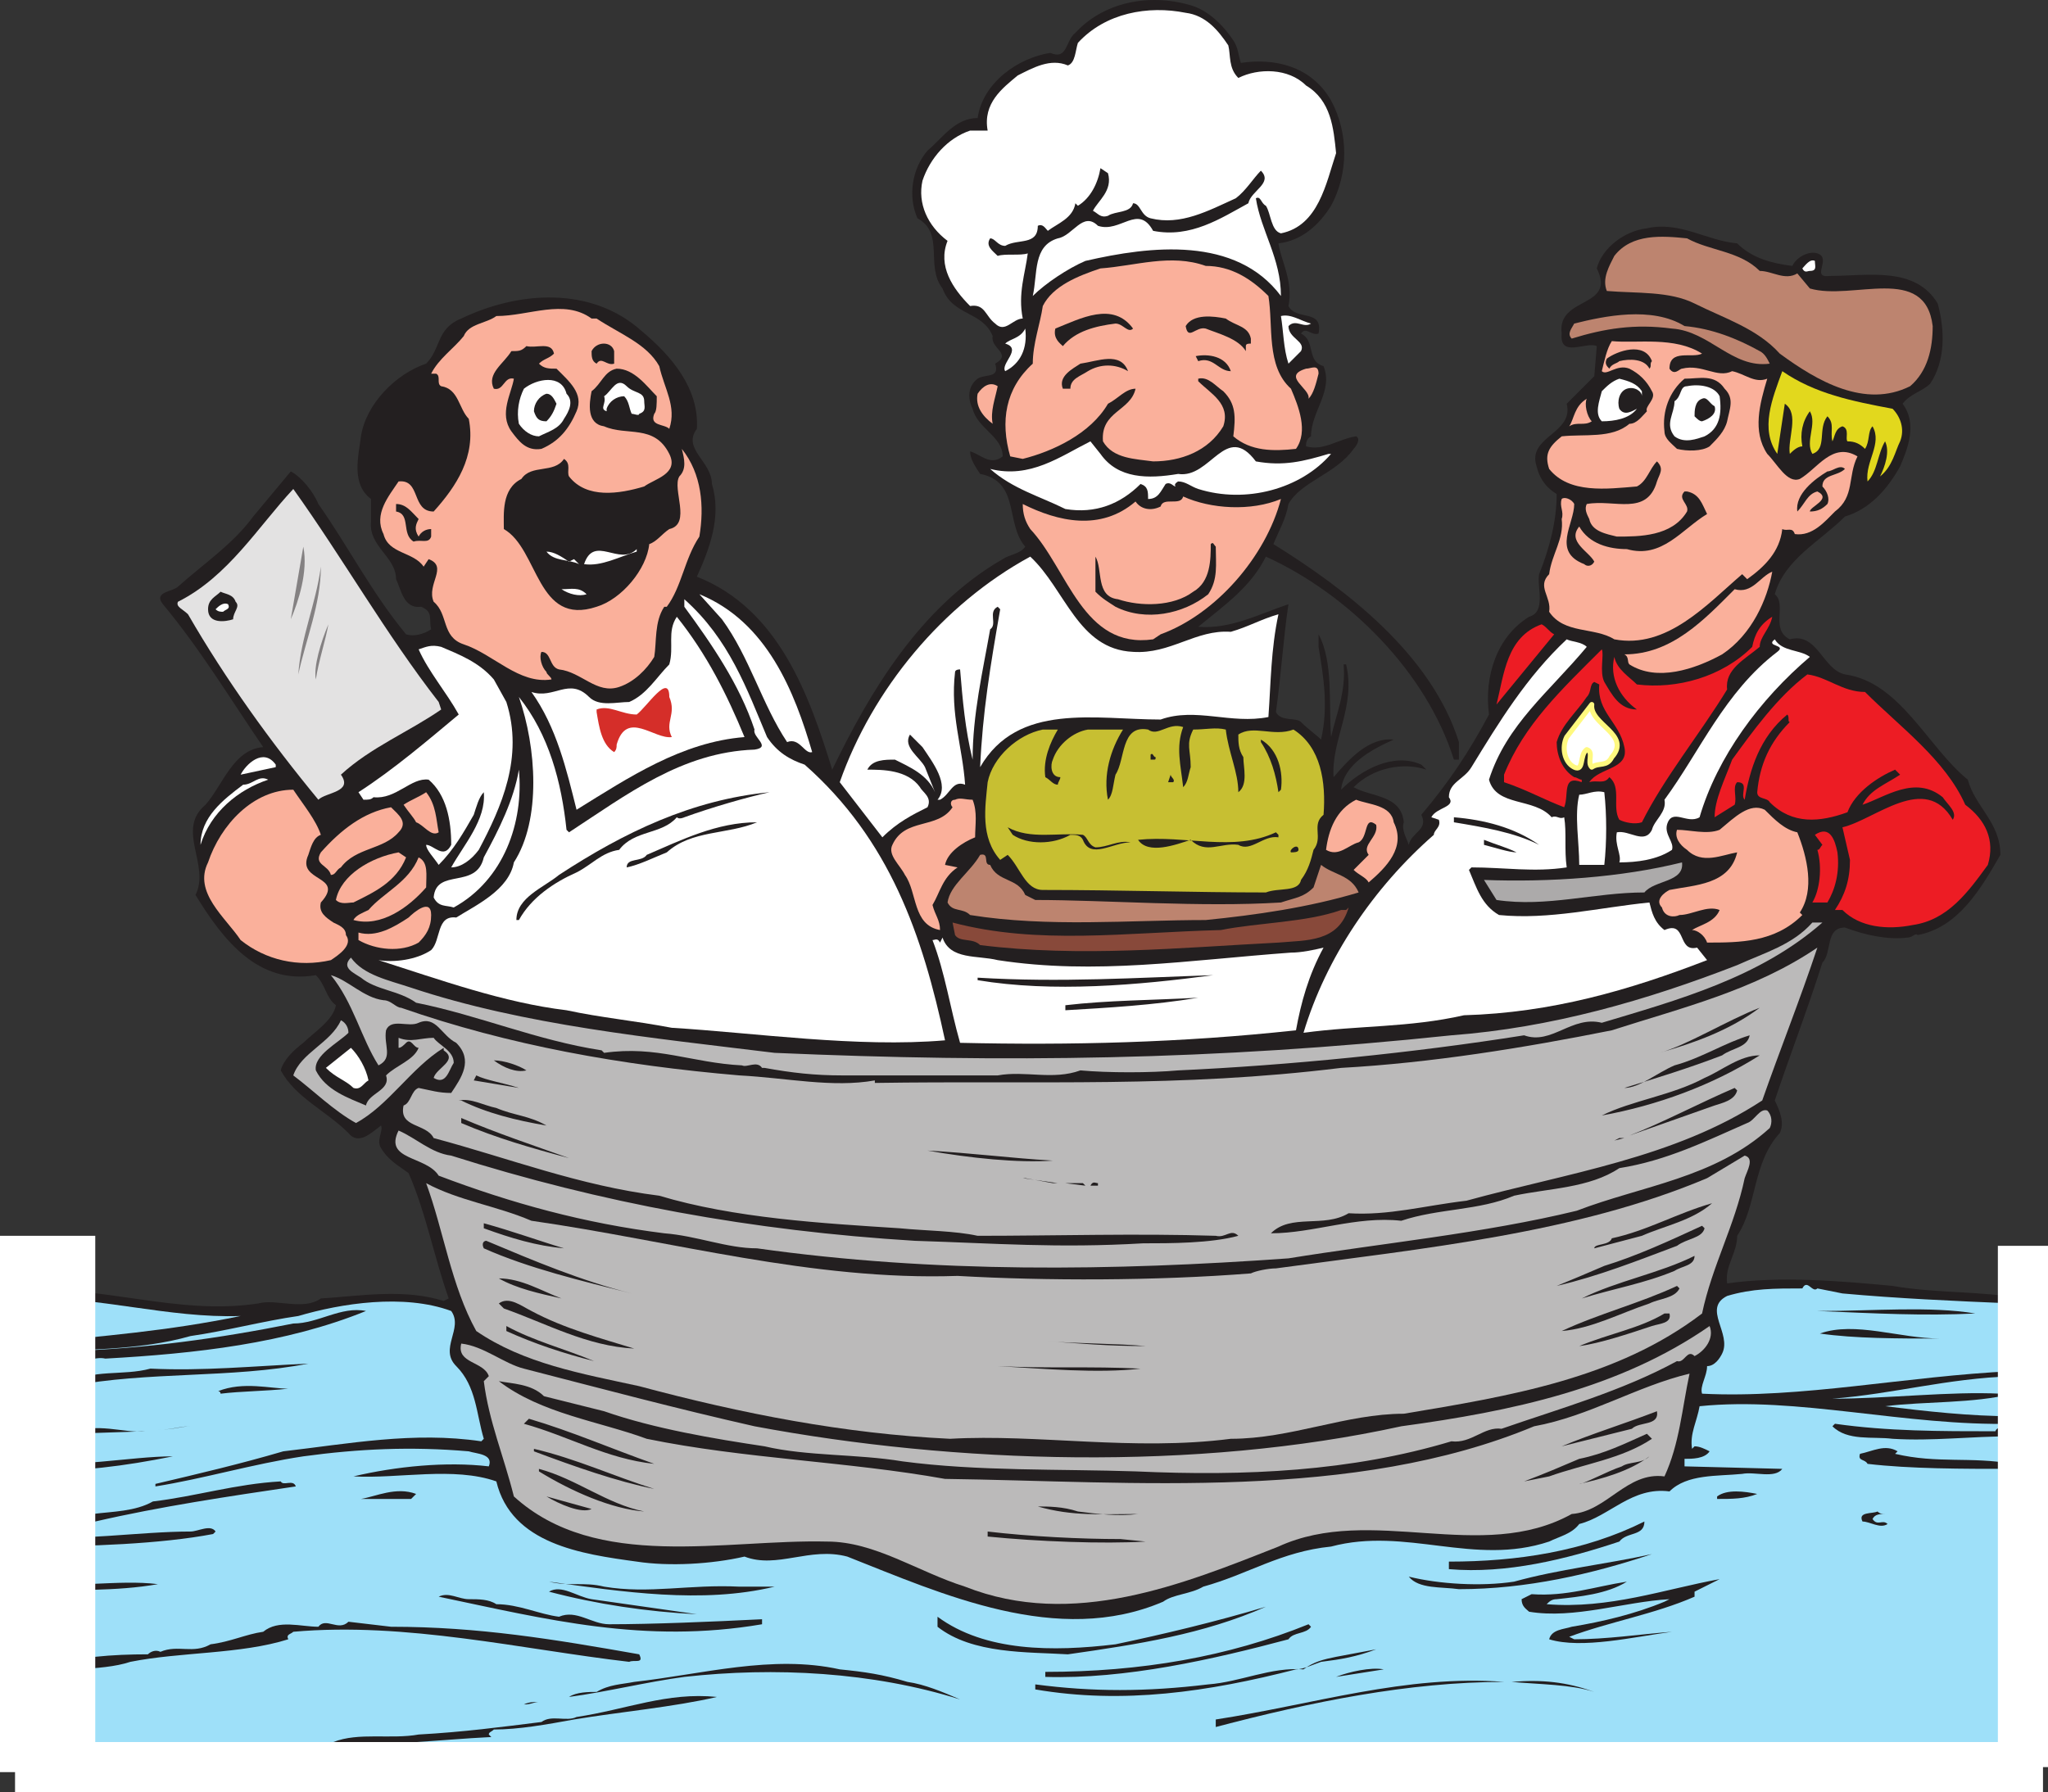 <svg xmlns="http://www.w3.org/2000/svg" width="612.75" height="536.329"><rect width="100%" height="100%" fill="#333333" stroke="none"/><path fill="#231f20" fill-rule="evenodd" d="M369 12.079c1.5 2.25 1.5 4.5 2.25 6.75 9.75-1.5 21 .75 27 11.25 5.25 9.75 5.25 21.75 0 31.5-3.75 6-9 10.5-15.75 11.25.75 5.25 4.5 11.25 3 18.75 2.25 4.5 10.5.75 9 8.25-2.25.75-3.75-2.25-5.25 0 4.5 2.25 1.5 8.25 6.75 9.75 3 7.5-3.75 13.5-3.75 21-1.5.75-1.5 2.25-1.5 3 5.25 1.5 9.75-2.25 15-3 1.5.75 0 3-.75 3.75-5.25 7.5-15.75 9.75-19.5 16.5-.75 4.5-3 8.25-4.5 12 21.75 13.5 47.25 33 55.5 59.25v5.25H435c-8.25-26.25-31.5-49.5-56.25-60.75-4.5 9-12 14.25-20.25 21 9.75.75 18-3.75 27-6.75-1.5 9.75-2.25 21.75-3.75 32.25 1.5 3 6 1.5 7.5 3 2.25 2.25 4.5 3.75 6 5.25 2.25-9.75.75-18.75-.75-27.75v-3.75c4.5 8.25 3 21 3.75 30.75 1.5-6.75 4.5-13.5 3.75-21.75h.75c3 12.75-4.5 22.5-3.75 33.75 4.5-5.25 10.5-12 18-11.25-6.75 3-15 7.5-15.75 15 6-6 15.75-11.25 24-7.5l1.5 1.5c-6.75-2.25-15.75-.75-21.75 5.25 5.25 3 14.25 2.25 15 10.5-.75 2.25.75 4.5 1.5 6.75.75-3.75 6-4.5 3.75-9 8.25-9.75 14.25-18.75 20.25-30-1.5-11.25 2.25-23.25 12-29.25 5.25-1.5 2.25-9 3-12.75 3-7.5 5.25-15.75 5.25-24-3.75-2.25-5.25-5.25-6-8.25-3-9 11.25-9.75 9-18.75l8.25-8.25.75-9c-3-1.5-11.25 3.75-10.5-3.75-1.5-11.25 16.5-7.5 10.5-19.5 1.5-6 8.25-11.25 15-12 9.75-2.25 18 3.75 27 4.5 4.5 4.5 10.5 6 16.5 6.75 1.5-3 5.25-4.5 7.5-3.75 4.5 1.5-2.25 7.5 3.75 6.75 11.25 0 25.5-3 32.25 8.25 2.25 8.25 2.25 17.25-2.25 24-2.25 2.25-6 3-8.25 6 4.5 6 1.5 13.5-.75 18.75-3.75 6.75-9 12.75-16.5 15-7.5 7.5-18 12.75-21 23.25 3.75 3-1.5 10.5 4.5 13.5 8.25-2.25 9.75 9 16.5 10.5 16.5 2.25 24.75 21.75 36.75 31.5 2.25 8.25 9.75 12.75 9.75 22.5-6 10.5-12.75 21.75-24.75 24-.75-.75-1.5.75-3 .75-6 .75-12.75-.75-18.75-3-6 0-3.75 7.5-6.75 10.5-4.5 14.25-9.75 27.75-14.25 41.25 1.5 3 3 6.75 1.5 9.75-8.25 9-6.75 21.75-12.75 30.75 0 5.25-3.75 9-3 14.25 15.75-2.25 33.75-.75 49.5.75 12.75 2.25 27 1.5 38.25 3.75v141H5.25v-143.25c24.75-2.25 47.25 7.5 72 3.75 5.25-1.5 13.5 2.25 18.75-1.5 12-.75 24.75-3 36.75.75l1.5-.75c-4.5-12.75-6.75-25.5-12-37.5-3-2.25-6-3.75-8.25-7.5-1.5-2.25.75-5.25 0-6.75-3 2.25-6.75 6-9.75 2.25-6.75-6.75-15.75-10.5-20.25-18.75.75-3 3.75-6 6.75-8.25 3-3 9-6.75 9.75-11.25-3-2.25-3-6-6-9-17.25 3-27.75-10.5-36-24 4.5-9-6-19.5 3-27 5.25-6 8.25-16.5 17.25-17.25-9.75-14.25-18.75-29.25-30-42.75-3-3.75 3-3.75 4.5-5.25 7.5-6.75 16.5-12.75 22.5-21l11.25-13.5c3 1.5 6.75 6 8.25 9.75 9 12.75 15.75 26.25 26.25 39 2.25.75 5.25 0 7.5-1.5-.75-3 .75-5.25-3-6.75-5.25.75-6-5.25-7.5-8.25 0-6.75-8.25-9.75-7.5-17.25v-6.75c-6-4.5-3.75-12.75-3-18.75 1.5-9.75 10.5-18.75 19.5-21.75 4.5-4.5 3-10.5 10.5-13.5 17.25-8.25 39-9.75 54 3.75 9 7.5 17.25 17.25 16.5 29.25-4.5 6 4.5 9.75 4.5 16.5 3 9.75-.75 19.5-4.5 27.75 24.75 9.75 33.75 36 40.5 57.75 11.25-23.25 26.25-48.75 51-63 2.25-1.5 5.25-1.5 6.75-3.75-6-6.75-1.5-19.5-13.5-21.75-1.5-2.25-3-4.5-3-6.75 3 .75 6 4.5 9.75 1.5 0-6-7.5-8.25-9-14.25-1.5-3-1.5-6.75 1.5-9 2.25-1.5 6.75 0 5.25-4.5 5.25-3-1.5-4.5-.75-8.25-3-7.5-12-6-15-14.25-5.25-6.75.75-16.5-7.5-21-3-6.75-1.5-15 3-20.25 4.5-3.75 8.25-9.75 15-9.75 1.5-10.5 12-18 21.75-19.5 5.25 2.25 4.5-3.75 7.5-6 8.25-9 21.75-12 34.5-8.25 5.25 1.5 9.75 6 12.75 10.5"/><path fill="#fff" fill-rule="evenodd" d="M367.5 13.579c.75 3 0 6.75 3 9.75 6-3 15-3 20.25 2.25 7.5 4.5 8.25 12.75 9 20.25-3 9-5.25 21.75-16.5 24-3-.75-3-6-4.5-8.25-1.5-.75-1.5-3-3-2.25 1.5 9.75 7.5 18 7.5 29.25-13.5-18-39-15-58.5-10.5-5.25 2.25-12 6.75-15.75 10.5 1.5-6.75 0-15 7.5-17.25 4.5-.75 7.5-8.25 12-3.75 6.75 2.25 12-6.75 16.5 1.5 11.25 2.25 20.25-3.75 28.5-8.25.75-3.75 7.5-6 3.75-9.75-2.25 2.25-4.5 6-7.5 8.25-8.25 3.75-16.5 8.25-25.5 6-3-.75-3-4.5-5.25-4.5-.75 3-5.25 2.25-7.5 3.75-2.25.75-3-.75-4.5-1.5 1.5-3 6-6 4.5-11.25l-2.25-1.5c-.75 4.5-3 9-6.75 11.25l-.75-.75c-.75 4.5-5.25 6-8.25 8.25-.75-.75-1.5-2.25-3-1.5 0 6-6 3.75-9.75 6-2.25 0-3-2.25-4.5-2.25-1.5 2.25.75 3.75 2.25 5.25 2.25-.75 6.75 0 9-.75-.75 6-3 12-1.5 19.5-3 0-5.25 4.5-8.25 1.5-3-2.25-3-6-7.5-5.25-5.25-5.25-9.75-12-6.75-19.5-6-4.5-9-11.25-7.5-18 2.25-6.75 7.5-12.75 14.25-15h5.25c-1.5-8.25 4.5-12.75 9-16.5 4.5-2.25 9.75-5.25 15-3 2.25-.75 2.25-4.5 3-6.75 8.25-9 21-11.25 32.25-9 6 .75 9.75 5.25 12.75 9.75"/><path fill="#bd846f" fill-rule="evenodd" d="M526.5 81.079c3.75 0 7.5 3 11.25.75l3.75 4.5c12.75 3.75 34.5-7.5 36.75 11.25 0 6.75-1.5 13.5-6.75 18-13.5 6.75-27.75-1.5-39-9.75-6.75-7.5-16.5-10.5-25.5-15-7.5-3.75-17.25-3-26.25-3.75-1.5-3.75.75-7.5 2.25-10.5 5.25-6.75 14.25-6 21.75-5.25 6.75 3.75 15.75 3.75 21.75 9.75"/><path fill="#fab09b" fill-rule="evenodd" d="M379.5 88.579c1.5 9-.75 21 6.75 27.75 2.25 5.25 5.25 12.75 1.5 18-6.75.75-13.5.75-18.75-3.75.75-6 .75-9.75-3-13.5-2.25-1.5-4.5-4.5-7.5-3.75v.75c3.75 3.75 9.75 6.75 7.5 13.5-4.5 7.5-12.75 10.5-21 10.5-5.25-.75-12-.75-15-6-.75-9 8.25-9 9.75-15.75-3 0-5.25 3-8.25 4.5-5.25 9-16.5 14.25-25.5 16.5l-3.75-.75c-3-10.5-1.5-20.25 6.75-27.75 0-6 2.25-12 3-17.25 3-6 10.5-9 17.25-11.25 10.5-.75 21-4.5 31.5-.75 7.5 0 13.5 3.75 18.75 9"/><path fill="#fff" fill-rule="evenodd" d="M543 78.079c0 1.5.75 3-1.5 3-.75 0-1.5.75-2.25-.75.75-.75 2.25-3 3.75-2.25"/><path fill="#fab09b" fill-rule="evenodd" d="M197.25 109.579c1.5 6.75 5.25 12 3 18.75-1.5-1.5-6-.75-4.5-4.5.75-.75.75-3 .75-5.25-3-3-6.75-8.25-12-8.25-3.75.75-4.5 4.5-7.5 6.75-.75 3.75-1.5 9.75 3.75 10.5 6.75 3 15-.75 19.5 8.25 3 6-4.5 7.5-7.5 9.75-7.5 2.25-17.25 3.75-22.5-3-.75-1.5.75-3.75-1.5-5.25-3 4.5-9.75 1.5-12.75 6-6 3-5.25 10.5-5.25 15 10.5 6 9.75 29.25 27.75 23.25 7.5-2.25 15-11.25 15.75-18.75 2.25-.75 3.75-3 6-4.5 6.75-1.5.75-12 3-15.75 2.25-2.25 1.5-5.25.75-8.25 6 7.5 6.75 17.25 5.25 26.25-4.5 6.75-5.25 15-9.75 21h-.75c-3 4.5-2.25 10.5-3 15-2.25 3.75-6 7.5-10.5 9-6.75 2.25-11.25-4.5-18-5.25-3-.75-2.25-5.25-5.25-5.25-.75 1.5 0 4.5 1.5 6 0 .75 1.5 1.5 1.5 2.25-9.75 1.5-17.25-7.5-26.25-10.5-6.75-2.25-4.5-9-9-12.75-2.25-5.25 4.5-10.5-1.5-12.75l-1.5 2.25c-3-4.5-10.5-3.75-12-9.75-3-6 1.5-11.25 4.5-15.75 6.75-.75 3.75 9 10.5 9 6.75-7.5 12.75-16.5 10.5-27.75-3-3-3-9-8.25-9.75-1.5-.75 0-3-1.5-3.75H129c2.25-4.5 6.75-7.5 9.75-11.25 1.5-3.75 6.75-3.75 9.75-6 9.75 0 20.25-5.25 28.5.75h1.5c6.75 4.5 15 7.5 18.75 14.25"/><path fill="#231f20" fill-rule="evenodd" d="M339 98.329c-1.5 1.5-3-1.5-5.25-1.5-6 .75-12 2.25-15.75 6.75-.75-.75-3-2.25-2.25-5.25 7.5-3 17.25-8.25 23.25 0"/><path fill="#fff" fill-rule="evenodd" d="M392.25 96.829c-2.25 1.5-4.5-1.5-6.75.75 0 3.75 5.25 4.5 3.75 7.5l-3.75 3.75c-1.5-4.5-1.5-9.75-2.25-14.25 3-.75 6 1.5 9 2.25"/><path fill="#bd846f" fill-rule="evenodd" d="M526.5 105.079c1.5.75 2.25 2.25 3 3.75-11.25 1.5-18-9.75-29.25-10.5-11.25-1.5-20.25 0-30 3-1.5-1.5 0-3 .75-4.5 9-2.25 23.25-5.25 33 .75 8.25.75 15.75 3.75 22.5 7.5"/><path fill="#231f20" fill-rule="evenodd" d="M374.25 101.329v1.5c-.75 0-1.5 0-1.5.75v1.5c-2.25-3.75-8.25-5.25-12-6.75-3-.75-5.25 3.75-6-.75 2.25-3.75 8.25-3 12-2.25 3 2.25 6.75 2.25 7.5 6"/><path fill="#fff" fill-rule="evenodd" d="M300.75 111.079c-1.5-2.25 5.25-6.75 0-8.25 1.5-1.5 4.5-1.5 6-4.5.75 6-1.5 10.5-6 12.75"/><path fill="#fab09b" fill-rule="evenodd" d="M509.25 105.829c-3 1.5-9.75-1.5-9.75 4.5 1.5 2.25 3 0 3.75 0 6-1.5 10.5 3 15 .75 3.75.75 6.75 3.75 10.5 2.25-2.25 7.5-4.5 15.75 0 22.5 3 3 6 9 9.75 7.5 5.25-3 9.75-11.25 17.25-6.75-3 6-.75 12-6.75 16.5-3 3-6.75 7.5-12 6.75-.75-2.25-2.25-.75-3.75-1.5-.75 6.75-5.25 11.25-10.5 15l-1.5-1.5c-10.5 9-22.5 22.5-38.25 19.5-6-3.75-15-1.5-19.5-8.25.75-4.5-3.75-7.5 0-11.25.75-6 4.5-10.5 3.75-16.5.75-2.25-.75-3.75 0-6 .75-.75 3 0 3.75 1.5 0 6-6.75 14.25 3 18 .75.75 2.25.75 3-.75-1.5-3-8.25-6-4.5-10.5 3 5.25 9 6.75 14.25 6.75 10.5 3 16.5-6 24-10.5-1.5-3-2.25-6-6-6.75H504c-2.25 2.25 1.5 3.75.75 6-4.5 7.5-14.25 7.5-21 7.5-3-.75-7.5-1.5-8.25-5.25-.75-1.5-1.5-3-.75-4.5 8.25-1.5 18 3.75 21-6.75.75-2.25 2.25-3.75 0-6-2.25 2.25-3 6-6 7.5-9 .75-20.25 2.25-26.25-5.25-1.5-4.5 0-6.75 3.75-9.75 6.75-.75 15 .75 20.25-3.75 2.25 0 3.75-2.25 5.25-3.75-.75-1.5 3-3.75 1.5-6-1.5-3-3.75-5.25-6.75-6.75-3.75-1.5-6.75 2.25-8.25.75.75-3 1.5-6.75 3-9 7.5.75 18.75-1.5 27 3.75"/><path fill="#231f20" fill-rule="evenodd" d="M183.75 105.079v3.75c-2.25.75-3.75-2.25-5.25 0-1.5-.75-1.5-2.25-1.5-3.75 1.5-3 6-3 6.75 0m-18 .75c-1.5 1.5-3 1.5-4.5 3 1.5 1.5 3 1.5 5.25 1.5 3.75 3.75 8.25 7.5 6 12.75s-5.25 9-10.5 11.25c-4.5.75-6.75-2.25-9-5.25-3.75-5.25 0-11.25.75-15.75-3-.75-3 3.75-6 3-2.25-4.5 3-7.5 5.25-11.25 2.25 0 3 0 4.5-1.5 3 .75 7.5-1.5 8.25 2.25m328.5 2.25c-.75.75 0 1.5-.75 2.25-1.5-3-6-3-9-2.25-.75.75-2.25.75-3 2.25-.75-.75-1.5-1.5-.75-3 3-2.25 11.25-5.25 13.5.75m-126 3c-3.75 0-5.25-4.5-9.75-3l-.75-1.5c3.75-.75 9 0 10.5 4.5m-30.75 0c-3.75-2.25-8.25-2.25-12 0-2.25 1.5-5.25 2.25-5.25 5.25H318c-1.5-3.75 3-6 5.25-7.5 5.25-.75 12-3.75 14.25 2.25"/><path fill="#fab09b" fill-rule="evenodd" d="M394.5 111.829c-.75 3-1.5 6-3 7.5.75-3-8.25-6.75-.75-9 1.5 0 3.75-1.5 3.75 1.5"/><path fill="#e2d81d" fill-rule="evenodd" d="M566.25 122.329c2.25 2.25 3.75 6 2.25 9.75-1.5 3-2.25 7.5-6 10.5 1.5-3 3-7.5 1.5-10.5-2.25 3.75-2.25 9-5.25 12-.75-6 4.5-11.25 1.5-16.5-1.5 1.5-.75 4.5-2.25 6.75-1.5-1.5-3-2.25-5.25-2.25-.75-.75.75-3.75-1.5-4.5-2.25.75-2.25 3-3 4.5-.75-3 .75-5.25-1.5-7.5-3 3.75 0 9.75-4.5 11.25-2.25-3.75 1.5-9-.75-12.75-2.25 3-3 6.75-2.25 10.5-1.5 0-3 1.5-3.75 2.25-.75-4.5 3-12-1.5-15l-2.25 15c-5.25-7.5-1.5-16.5 1.5-24.75 9.75 6.75 21 9 33 11.25"/><path fill="#231f20" fill-rule="evenodd" d="M516 116.329c3 3 1.5 6 .75 9.75-.75 3-3 5.25-5.25 7.5-2.25 1.5-6.75 1.5-9.75.75-1.5-1.5-3.75-3-3.75-5.25-.75-6 1.5-12 6-15.75 4.5 0 9-1.5 12 3"/><path fill="#fff" fill-rule="evenodd" d="M169.5 117.829c2.25 2.25.75 5.25-.75 7.5-1.5 3-4.5 3.75-7.5 5.25-2.25 0-4.5-1.5-6-3.75-.75-3.75 0-7.5 1.5-10.5 3.75-3 11.25-4.5 12.75 1.5m321.75-.75v1.5c0-1.5-2.25-3-4.5-2.25s-3 3.75-2.25 6c1.5 2.25 3.75.75 5.25 0-2.25 3-6.75 3.75-10.5 3.75-2.25-2.25-.75-6 0-9 1.5-1.5 3-3 5.25-3.75 3 .75 5.25 1.5 6.75 3.75m-298.5 3c0 1.5.75 3-1.5 3.75 0 .75-1.5 0-2.25 0-.75-1.5-.75-3.75-2.25-5.25-2.25 0-4.5 1.5-5.25 3.75v.75c-2.25-.75 0-2.25-.75-4.5 2.25-1.5 3.75-6 6.75-3 2.25 2.25 5.25 1.5 5.25 4.5"/><path fill="#fab09b" fill-rule="evenodd" d="M298.5 115.579c-.75 3.75-2.25 7.5-1.5 11.25-3-2.25-5.25-5.25-4.5-9 1.5-2.25 3.75-3.75 6-2.25"/><path fill="#fff" fill-rule="evenodd" d="M514.5 118.579c.75 5.25 0 9.75-4.5 12-2.25.75-6 2.25-9 0-3-3.75 0-6.75 0-10.5 2.25-1.5 1.5-4.5 3.75-4.5 3.75-.75 8.25 0 9.75 3"/><path fill="#231f20" fill-rule="evenodd" d="M166.5 120.829c-.75 2.25-1.5 3.75-3 5.25-2.25 0-3-.75-3.75-3 0-2.25 1.5-4.5 3.75-5.25 1.5 0 2.25 1.5 3 3"/><path fill="#fab09b" fill-rule="evenodd" d="M476.25 126.079c-2.25 1.5-4.5 0-6.75 1.5 1.5-2.25 1.5-6 5.25-8.25-.75 1.5 0 5.25 1.5 6.75"/><path fill="#231f20" fill-rule="evenodd" d="M513 121.579c.75 2.25-1.5 3.75-3.75 4.5-.75 0-1.5-.75-2.25-1.5 0-1.5 0-4.5 2.25-5.25 1.5-.75 2.25 1.5 3.75 2.25"/><path fill="#fff" fill-rule="evenodd" d="M329.25 135.829c5.25 7.5 14.25 7.5 23.25 6 9.75 1.5 14.25-15.75 23.25-3.75 8.25 1.5 14.25 0 21.75-2.25h.75c-9 10.5-25.5 15-39.75 10.5-2.25-.75-3.75-2.25-6-2.25 0 0-1.5.75-.75 1.5-.75 0-1.5-1.5-3-.75-1.5 2.25-2.25 4.5-5.25 4.5 0-2.25 0-3.75-2.25-4.5-6 6-13.5 9-22.5 7.5-7.5-3.75-15.75-6-22.5-12 12 3 21-3.75 30-8.25l3 3.75"/><path fill="#231f20" fill-rule="evenodd" d="M552 140.329c-2.25 2.25-6.75 1.5-6.75 5.25 1.5 1.5 2.25 3.75 1.5 5.25-1.5 1.5-3 2.25-5.25 2.25 0-1.5 6.75-3.75 2.25-6-3 .75-3.75 3.75-6 6-.75-5.25 5.25-9.75 9-12 1.5 0 3.75-2.25 5.25-.75"/><path fill="#e3e2e2" fill-rule="evenodd" d="m131.25 210.079.75 2.25c-9.75 6.75-21 11.25-30 19.5 3.75 5.25-4.5 5.25-6.75 7.5-14.25-17.25-27.75-36-39-55.5-1.5-1.5-3.75-2.25-3-3.75 15-7.5 24-22.5 34.5-33.75 15 21 27.75 43.5 43.5 63.75"/><path fill="#fab09b" fill-rule="evenodd" d="M383.25 149.329c-4.5 17.25-19.5 34.5-36 40.5l-2.25 1.5c-21 3-25.5-21-36.75-33-1.5-2.25-2.25-4.5-2.25-7.5 10.5 5.25 23.25 8.25 33.75-.75 1.5 2.25 4.5 3 7.5 1.5.75-3 6 0 6.75-3 8.25 3.75 20.25 4.5 29.25.75"/><path fill="#231f20" fill-rule="evenodd" d="M125.25 155.329c-.75 1.5-1.5 3 0 5.25.75-1.5 2.25-2.25 3.75-2.25v2.25c-.75 2.25-3 .75-5.25 1.5-3.75-2.25-.75-8.25-5.25-9v-2.25c3 0 4.5 2.25 6.75 4.5m238.5 8.25c0 5.25.75 9.75-2.25 14.25-7.5 6-18.75 8.25-27.75 3.75-2.25-1.5-3.75-2.25-6-4.5v-10.5c2.25 3.75 0 12 6.75 12.75 6.75 2.25 16.5 2.25 22.5-2.25 5.25-3 5.25-9.75 5.25-14.25.75-.75.75 0 1.5.75"/><path fill="#848182" fill-rule="evenodd" d="m87 185.329 3.75-21.75c1.5 7.5-1.5 16.5-3.75 21.75"/><path fill="#fff" fill-rule="evenodd" d="M190.5 165.079c-5.25 1.5-10.5 4.5-15.75 3.75 3-9 10.5.75 15.75-4.5v.75m-20.25 3 1.5-.75 1.5 1.5c-3-1.5-7.5-.75-9.75-3.75 2.25 0 4.5 1.5 6.75 3m168.75 27c11.25.75 18.75-6.75 29.25-6 5.25-1.5 9-3.75 14.25-5.25-2.25 10.5-2.25 20.25-3 30.75-11.25 2.25-21.75-3-32.25.75-19.5 0-42.75-5.25-54 14.25.75-16.5 3-30 6-47.25l-.75-.75c-3 1.5 0 5.25-2.25 6.75-2.25 12.75-5.25 25.5-5.25 39-2.25-9-3-18-3.75-27-1.5 0-1.5.75-1.5.75-1.5 12.75 2.25 22.5 3 33.75-3.75-1.5-4.5 3-7.5 4.5h-.75c3.75-4.5-1.5-11.25-4.5-15.75l-3.75-3.75c-2.25 3.75 3 6.75 4.5 9.75l3 7.5c-2.25-5.25-7.5-7.5-12-9.75-3 0-6.75 0-8.25 3 4.5 0 12 0 15.75 5.25.75 1.5 3.75 3 2.25 6-4.5 2.25-9 4.5-13.5 9l-12.75-16.5c9.75-27.75 30.75-53.25 57-67.5 10.5 9.75 14.25 27.75 30.75 28.5"/><path fill="#848182" fill-rule="evenodd" d="M89.25 201.829c.75-11.25 5.25-21 6.75-32.25 0 11.25-4.5 21.75-6.75 32.25"/><path fill="#fab09b" fill-rule="evenodd" d="M515.25 195.829c-8.25 4.5-19.5 8.25-27.75 3-.75-.75 0-2.25-1.5-3 14.25 0 24-10.5 33-19.5 5.25 1.5 7.5-3.75 11.25-5.25-1.5 8.25-6 18.75-15 24.75"/><path fill="#fff" fill-rule="evenodd" d="M175.5 177.829c-2.25.75-5.25 0-7.5-1.5 3 0 5.25-.75 7.5 1.5"/><path fill="#231f20" fill-rule="evenodd" d="M70.5 180.079c1.5 1.5-.75 3-.75 5.25-2.25.75-7.5 1.5-7.5-3 0-3 2.25-3.75 3.75-5.25 1.5.75 3.75.75 4.5 3"/><path fill="#fff" fill-rule="evenodd" d="M243 225.079c-2.25.75-3.75-4.5-7.5-3-7.5-11.25-11.25-25.5-19.5-36.75l-6.75-7.5c20.25 8.25 28.5 29.25 33.75 47.25"/><path fill="#fff" fill-rule="evenodd" d="M229.5 220.579c3 4.5 6.75 6.75 11.25 8.25 25.5 22.5 35.25 51 42 82.5-26.25 2.25-57-2.25-81.75-3.75-12-2.25-21-3-31.5-5.25-18.75-2.25-37.5-9-56.25-15 4.5.75 11.25 0 15.75-3 3-3 1.5-10.5 7.5-9.75 6-3.75 15.75-8.25 17.25-16.5 8.25-12.75 6.75-34.5 1.5-49.5 9 11.25 12.75 25.5 14.25 39.75l.75.75c17.25-11.25 33.75-24 55.5-24.75 5.25-.75-.75-3.75 0-6-4.5-13.5-12.75-25.5-21-36.75v-2.25c13.5 12 18.75 27 24.75 41.25m-161.25-39.75c.75 1.5-.75 1.5-1.5 2.25-.75 0-1.5 0-2.25-.75.75-.75 2.25-2.25 3.75-1.5"/><path fill="#fff" fill-rule="evenodd" d="M222.75 220.579c-18.75 1.5-34.5 12-50.25 21.75-3-12-6-24.75-13.5-35.25 6.75 2.25 11.25-4.5 17.25 1.5 3 3 8.25 1.5 12 1.5 5.25-2.25 8.25-7.5 12-11.25 1.5-5.25-.75-9.75 2.25-14.25 9 11.25 15 23.25 20.25 36"/><path fill="#ed1c24" fill-rule="evenodd" d="M526.5 193.579c-4.5 3.75-10.5 6.75-9.75 12.75-8.25 13.5-18.75 26.25-25.5 39.75-2.25.75-5.25 0-6.75-.75-2.25-3.75.75-9.75-3-12.75-1.5 2.25-3.75.75-6 1.5 3-4.5 12-3.75 10.5-10.5-1.5-7.5-8.25-10.5-7.5-18.75l-1.5-.75c-1.5.75-.75 3-2.25 4.5-3 4.5-7.5 8.25-9 13.5 0 3.75 1.5 8.25 5.25 10.5.75 0 1.5.75 2.25.75v.75c-6-2.25-3.75 3.75-5.25 7.5-6-2.25-11.25-5.25-18-7.5v-2.25c6-15 17.25-25.5 29.25-37.5.75 1.5-.75 6.75.75 9.75 2.25 3.75 4.5 8.25 9.75 8.25-5.25-3.75-8.25-9.75-6.75-15.75.75 3.75 4.5 6 6.75 8.25 12 1.5 25.5-2.25 34.5-11.25.75-3.75 2.25-6.75 6-9-.75 3.75-3.75 6-3.75 9"/><path fill="#848182" fill-rule="evenodd" d="M94.5 203.329c-.75-3.75 1.5-11.25 3.75-16.5-.75 4.5-3 11.25-3.75 16.5"/><path fill="#ed1c24" fill-rule="evenodd" d="m465 189.829-17.25 21c2.25-9 3-20.25 13.5-24 1.5.75 2.25 2.25 3.75 3"/><path fill="#fff" fill-rule="evenodd" d="M541.5 196.579c-15 12.75-27.75 30-33 48-3.75 2.25-8.25-3-9.75 2.25-.75 3 2.25 5.25 1.5 7.5-4.5 3-10.5 3.75-15.75 3.75.75-2.25-1.5-5.25-.75-9 3.75-.75 8.25 3.75 10.5-.75.75-3 4.5-5.25 3.75-9 10.5-14.25 18-32.25 33.75-44.25 3-2.25-3.75-1.5-.75-3.75 2.25 3.75 7.5 3 10.5 5.25"/><path fill="#fff" fill-rule="evenodd" d="M474.75 193.579c-11.25 13.5-24 23.25-29.25 39.75 2.25 8.25 13.5 5.25 18.75 11.25 1.5-.75 2.25.75 3.75 0 .75 4.5 0 9.75.75 15-9.75 1.5-18.75 0-28.5 0l-.75.75c2.25 5.25 3.75 10.5 9 13.5 15 1.5 30-2.25 45-3.75.75 3 1.5 6 4.5 8.25 6.75-3 3.75 6.75 9.75 5.25l3 3.75c-23.25 9-46.5 15.75-72.75 16.5-16.5 3.75-31.5 3-48 5.25 6.75-22.5 21-43.5 39-59.25 0-1.5 2.25-2.25 1.5-4.5l-2.25-.75c1.5-3 7.5-3 5.25-6 0-4.5 4.5-5.25 6.75-9 8.25-13.5 16.5-27 28.5-38.25 1.5.75 4.5.75 6 2.25m-323.25 16.5c5.25 16.5-1.5 31.5-8.25 44.25-2.25 3-5.25 5.25-8.25 5.25 3.75-6.75 10.5-14.25 9.75-22.5-1.5 1.5-2.25 4.5-3 6.75-3 5.25-6 10.5-10.5 15-1.5-2.25-3.75-4.5-3.75-6 2.25 0 5.25 4.5 7.5 0 0-7.5-1.5-15-6.75-19.5-5.25-.75-9.75 6-16.5 5.25-.75.75-1.5.75-3 .75l-1.5-2.25c10.5-6.75 21-15.75 30-23.25-3.75-6.75-9-12.75-12-19.5 2.25-.75 3.75-1.5 6.75-.75 5.25 2.25 11.25 4.5 15.75 9.75l3.75 6.75"/><path fill="#ed1c24" fill-rule="evenodd" d="M558 207.079c10.5 10.5 24 20.25 30 33.75 6 4.5 9 10.5 6.75 18-6 8.25-12 16.5-22.5 18-7.5 1.5-15.75.75-21-4.5H549c3-4.5 4.5-9 4.5-15l-2.25-9.75c9.75-2.25 24.75-16.5 33-2.25 1.5-2.25-1.5-4.5-3-6.75-8.25-6.75-17.25 0-24 2.25 2.25-4.5 6.75-6 11.25-9l-1.5-1.5c-5.25 2.25-12 6.75-14.25 12.75-8.25 3-16.5 3.75-23.25-3-.75-1.5-3.75-.75-3.75-3 .75-8.25 3.75-15 9.75-21-.75 0 0-1.5-.75-2.25-8.25 6.75-11.25 16.5-12.75 25.5-1.5-1.5 1.5-5.25-2.25-5.25-1.5 1.5 0 4.5-.75 6.75l-6 3.75c0-5.25 3-11.25 5.25-17.25 6-8.25 13.5-18.75 22.5-25.5 6 .75 10.5 5.25 17.25 5.25"/><path fill="#d52e29" fill-rule="evenodd" d="M200.25 208.579c2.25 5.25-1.5 7.5.75 12-5.25.75-13.5-8.25-16.5 2.25 0 .75 0 1.5-.75 2.25-3.75-2.25-4.5-7.5-5.25-12v-.75c3.75-1.5 7.5 1.5 12 1.5 3-2.25 9.75-12.75 9.75-5.25"/><path fill="#fff" fill-rule="evenodd" d="M482.25 226.579c-1.5 3-3.75 1.5-6 3-1.5-1.5.75-4.5-1.5-5.25-2.25 1.5-.75 6.75-3.75 5.25s-3.75-6-2.25-9l7.5-9.75c-.75 6 12 9 6 15.75"/><path fill="none" stroke="#fff97f" stroke-linecap="round" stroke-linejoin="round" stroke-miterlimit="10" stroke-width="1.5" d="M482.25 226.579c-1.5 3-3.75 1.5-6 3-1.5-1.5.75-4.5-1.5-5.25-2.25 1.5-.75 6.75-3.75 5.25s-3.75-6-2.25-9l7.5-9.75c-.75 6 12 9 6 15.75zm0 0"/><path fill="#c7bf32" fill-rule="evenodd" d="M354 217.579c-2.25 6-.75 11.25 0 18 1.5-1.5 1.5-3.75 2.25-6 0-5.25-1.5-6.75.75-11.25 3.75 0 6.75-.75 9.75 0 .75 6.75 3.75 12.75 3.75 18.75 3-2.25 1.5-7.5 1.5-10.5-1.5-2.25-1.5-4.5-1.5-6.75 4.5-3 10.5.75 16.5-1.5 8.25 5.25 9.75 15.75 9 25.5-3.75 3 0 6.75-3 10.5-.75 3-1.5 6-3.75 9-.75 3.75-6.75 2.25-10.5 3.75-21 0-44.25-.75-66.75-.75-5.25 0-6.75-6.75-10.5-10.5l-2.25 1.5c-6-6.75-4.5-15.75-3.75-23.25 1.5-7.5 9-14.25 16.5-15.75h4.5c-2.25 3.75-4.5 9-3.75 14.25 1.5.75 2.25 2.25 3.75 2.25 0-.75.75-1.5.75-2.25-3 0-3-3.75-2.25-5.25 1.5-4.5 6-8.25 10.5-9H336c-3.75 6-6 13.5-4.5 21 1.5-1.5 1.5-4.5 2.25-7.5 3-4.5 1.5-15 9.75-13.5 3 2.25 6-2.25 10.5-.75"/><path fill="#231f20" fill-rule="evenodd" d="m383.25 236.329-.75.75c-.75-5.25-2.25-10.5-5.25-15v-.75c5.25 3 6.75 9.75 6 15m-37.5-9.75c0 .75 0 .75-.75.75h-.75v-1.5c.75-.75.75.75 1.5.75"/><path fill="#fff" fill-rule="evenodd" d="M82.5 228.829v.75l-10.5 2.25c1.5-3 6.75-8.25 10.5-3m53.25 42.75c-2.25-.75-4.5 0-6-3 .75-9 12.75-2.25 15-12 4.5-8.25 9-17.25 10.5-26.25 1.5 15.75-4.5 33-19.5 41.25"/><path fill="#231f20" fill-rule="evenodd" d="M351 234.079h-1.5l.75-2.25c0 .75 1.5 1.5.75 2.25"/><path fill="#fff" fill-rule="evenodd" d="M80.25 233.329c-9 3-17.25 9.75-20.25 19.5 0-8.25 6.75-13.5 12.75-18 3 0 4.5-3 7.5-1.5"/><path fill="#fab09b" fill-rule="evenodd" d="M87.75 236.329c3 4.5 6.75 9 8.25 13.5-2.25.75-3 3.75-3.75 6-3.75 8.25 11.25 6 3.75 14.25-.75 3 1.5 4.5 3.75 6 1.5.75 3.75 1.5 3.75 3.75 2.25 3-2.25 6-4.5 7.5-9.75 2.25-19.5 0-27-6-4.5-6.75-14.25-14.25-9.75-23.25 3.75-11.25 13.5-21.75 25.5-21.75"/><path fill="#231f20" fill-rule="evenodd" d="M204.75 244.579s-1.5.75-2.25 0c-4.5 5.25-12.75 3.75-17.25 9.75-5.25.75-8.25 4.5-12.75 6.75-6.75 3-13.5 7.5-17.25 14.25h-.75c0-6.75 8.25-9.75 12.75-13.5 19.5-12.75 39.75-22.5 63-24.75-6.75 1.5-17.25 4.5-25.5 7.5"/><path fill="#fff" fill-rule="evenodd" d="M480 237.079c.75 6.75.75 15 0 21.75h-7.5c0-6.75-1.5-15 0-21 2.25 0 4.5-1.5 7.5-.75"/><path fill="#fab09b" fill-rule="evenodd" d="M131.25 249.079c-2.25 1.5-4.5-2.25-6.75-3-.75-1.5-2.25-3-3.75-5.25 2.25-1.5 4.5-2.25 6.75-3.75 3 3.75 3 8.25 3.75 12m159.75-9.75c1.5 3.75.75 7.5.75 11.25-3.75 1.5-8.25 4.5-9 8.25l3.75.75c-4.5 3-5.25 7.5-7.5 11.25.75 3 2.25 4.5 2.25 7.5-8.25-1.5-6.75-11.25-10.5-16.5-1.5-3-5.25-6-3.75-9 3.75-8.25 13.5-4.5 18-11.25-.75-.75-.75-2.25.75-2.25 1.5-.75 3 0 5.25 0m126 6.75c3.75 7.5-2.25 13.5-7.5 18-.75-1.5-3-2.25-4.5-3.75l4.5-4.5c-2.25-3 3-5.25 2.25-9-3.75-3-2.25 3.75-5.25 5.25-3 .75-6 4.5-9.75 2.25.75-6 3-12 9-15 3.75 1.5 10.5 1.5 11.25 6.75m120.75 3c3 7.5 5.25 17.25.75 24l.75.75c-8.25 8.25-18.75 8.25-28.5 8.25-.75-2.25-3-3.75-4.5-3.75 2.25-1.5 6.75-2.25 8.25-6-3.75-1.5-8.25 1.5-12 1.5-1.5.75-4.5.75-5.25-2.25-2.25-2.25.75-4.5 2.25-5.25 7.5-1.5 18-1.5 20.25-11.25-4.5.75-10.5 3.75-15-.75-2.25-1.5-3.75-3.75-3-6 3.75 0 9 1.5 12.75 0 4.5-3.75 9-8.25 13.5-6 3 3 6 6 9.75 6.75m-418.5 0c-4.5 5.25-12.75 4.5-17.25 10.5-1.5.75-1.5 2.25-3 2.25-.75-3-5.25-3-3-6.75 6-6.75 12.75-12 21-13.5 2.25 2.25 5.25 4.5 2.25 7.5"/><path fill="#231f20" fill-rule="evenodd" d="M460.5 252.829c-7.5-3.75-16.5-5.25-25.5-6.75v-1.5c9 .75 18 3 25.5 8.25m-234-6.75c-9 3.75-19.5 2.25-27 9-3.75 1.5-8.25 3.75-12 4.5 0-3 4.5-1.5 6-3.75 10.5-4.5 21-9.75 33-9.75m97.5 3.75c1.5.75 1.5 3 3.75 3.75 3.75 0 6.75-2.25 10.5-1.5-5.25 0-12 5.25-14.25-.75-.75-1.5-2.25-1.5-3.75-1.5-5.25 3-12.75 3-17.25 0l-1.5-2.25c6.75 3.75 15 1.5 22.5 2.25m58.5 0v.75c-4.5-.75-8.25 4.5-12 2.25-5.25-.75-9.75 3-14.25-1.5-4.5 1.5-12.75 4.5-15.75 0 14.25-1.5 28.5 3.75 41.25-2.25l.75.75"/><path fill="#ed1c24" fill-rule="evenodd" d="M549.75 255.079c.75 6-.75 11.25-3 15h-4.5c2.25-3.75 3-10.5 1.5-15.75.75 0 .75-.75 1.5-1.5l-2.25-3c4.5-3 6 1.5 6.75 5.25"/><path fill="#231f20" fill-rule="evenodd" d="M453.75 255.079c-2.25 0-6.75-1.5-9.75-2.25v-1.5c3.75 1.5 6.75 2.25 9.75 3.75m-65.25-.75c0 .75-1.5.75-2.25.75-.75-.75 2.25-3 2.25-.75"/><path fill="#fab09b" fill-rule="evenodd" d="M121.5 256.579c-3 7.5-9.75 10.5-15.75 13.5-1.5 0-3.75.75-5.25-.75 1.5-7.5 10.5-12.75 18.75-14.25l2.25 1.5"/><path fill="#bd846f" fill-rule="evenodd" d="M296.25 258.829c2.25 5.25 8.25 3.75 10.5 9l3 1.5c21 0 49.5 2.25 73.5.75 4.5-1.5 6.75-1.5 9.75-4.5l2.25-6.75c3.75 3 9 3 11.25 8.25-15 4.5-30.75 6.75-45.75 8.25-22.5 0-47.25 2.25-70.5-1.5-2.25-2.25-5.25-.75-6.75-3.75.75-5.25 6.75-9 9.75-14.25 3-.75.75 3 3 3"/><path fill="#fab09b" fill-rule="evenodd" d="M127.5 265.579c-5.25 6-13.5 12-21.75 9.75.75-1.5 3-2.25 4.5-3 4.5-5.25 12-8.25 15-15.75 3 1.5 2.25 5.25 2.25 9"/><path fill="#acaaaa" fill-rule="evenodd" d="M503.25 258.079c.75 6-8.25 5.25-11.25 9-15 0-29.25 4.5-44.25 2.25l-3.75-6c19.5.75 41.25-.75 59.25-5.25"/><path fill="#fab09b" fill-rule="evenodd" d="M129 273.829c0 3.75-1.5 6-3.75 8.25-5.25 3-12.75 2.25-18-.75v-2.25c5.25 1.5 10.5-1.5 15-4.5 1.5-1.5 6.75-6 6.75-.75"/><path fill="#88493a" fill-rule="evenodd" d="m402.75 272.329.75-.75c-3 10.5-12.75 9.75-21 10.5-29.25 1.5-59.25 4.5-89.25.75-2.25-2.25-6-.75-7.5-3l-.75-3.75c25.5 6.75 51.75 3 80.25 2.25 11.25-2.25 25.5-2.25 36-6h1.5"/><path fill="#bbbaba" fill-rule="evenodd" d="M545.25 276.079c-18.75 16.5-43.5 23.25-66 30-9-2.25-15 6.75-23.25 3.75-33 5.25-70.5 9-103.5 10.5-8.25.75-21 .75-29.25 0-8.25 3-16.5 0-24.75 1.5H252c-8.25 0-15-.75-23.25-2.25H228c-1.5-2.25-4.5 0-6-.75-15-.75-25.5-6-41.25-3.75l-.75-.75c-19.5-3-36.75-10.5-55.5-14.25-5.25-3.75-12-3.75-16.5-7.5-2.25-1.5-6-3-3-6 3.75 5.25 11.25 6.75 18 9 33.75 11.25 72 15 108.75 19.5 69 3 131.25 2.25 202.5-5.25 30-2.25 58.5-10.5 85.5-21 8.25-3.75 16.5-6 22.5-12.75h3"/><path fill="#fff" fill-rule="evenodd" d="M298.5 287.329c29.25 4.5 57 0 87.75-2.25 3 0 6.75-.75 9.75-1.5-4.5 8.25-6.75 16.5-8.25 24.75-34.5 3.75-67.5 4.5-100.5 3.75-3-10.5-4.5-21-8.25-30.75.75 0 1.5-.75 2.25.75l.75-1.5c2.25 6.75 10.5 5.25 16.5 6.75"/><path fill="#bbbaba" fill-rule="evenodd" d="M543.75 283.579c-5.25 15.75-11.25 30.75-16.5 45.75-26.25 17.25-58.5 21.75-88.5 30-12.75 1.5-23.25 4.5-35.25 3.75-7.5 4.5-17.25 0-23.25 6 12.75 0 25.5-5.25 39-3.75 11.25-3.75 23.25-3 33.75-7.5 10.5-2.25 22.5-2.25 31.5-8.25 14.25-2.25 26.25-8.25 38.25-13.5 2.25-.75 3.75-4.5 6-3.75 1.5 1.5 1.5 3.75.75 5.25-16.5 15-38.25 17.25-57.75 24.75-27.75 6.75-58.5 9.75-86.25 14.25-52.5 3.75-105.75 4.5-159-3-9 0-18-3.75-27.75-4.5-24-3-45.75-9-67.5-17.25-3.75-6-16.5-4.5-12-13.5 5.25 2.25 9.75 6.75 15.75 7.5 45 14.25 90 22.5 138.75 25.5 24 .75 42.75 2.25 68.25.75 8.25 0 20.25 0 28.5-2.25-2.25-2.25-3.75.75-6.75 0-23.25-.75-48 0-71.25 0-6.75-1.5-15.75-1.5-23.25-2.25-23.25-1.5-49.5-3-72-9.75-24-3-45-11.25-67.5-17.25-2.25-4.5-10.5-3-9-9.75 2.25-.75 2.25-4.5 4.5-5.25 3.75.75 6 1.5 9.75 1.5 3-4.5 6.75-9.75 1.5-15-4.5-2.25-6-8.25-11.25-6-3 1.5-8.25-1.5-9.75 2.25-.75 4.5 2.25 8.25-2.25 10.5-5.25-8.25-7.5-18.75-14.25-27 5.25 1.5 9.75 6.75 15.75 7.5 2.25 0 3.75 2.25 5.25 2.25 32.25 11.25 66 17.25 101.25 20.25 14.25.75 27.75 3.75 40.5 1.5v.75c49.5-.75 90.75 1.5 139.5-4.5 27-1.5 54.75-6 81-11.25 21-6.75 42.75-12 61.5-24.75"/><path fill="#231f20" fill-rule="evenodd" d="M363 291.829c-22.5 3-48 5.25-70.5 1.5v-.75c24.75 1.5 48 0 70.5-.75m-4.5 6.75c-13.5 2.25-27 3-39.75 3.75v-1.5c12.75-1.5 26.25-1.5 39.75-2.25m168 3c-9 6.75-19.5 10.5-30 13.5 8.25-2.25 20.25-9.75 30-13.5"/><path fill="#bbbaba" fill-rule="evenodd" d="M104.25 309.079c-3 3-10.5 6.75-9.75 11.25 3 6 9.75 8.25 15 10.5.75-3.75 7.5-4.5 6-9 3-3 8.25-4.5 9.75-8.25-1.5 0-2.25-3-3.75-1.5-.75.75-1.5 1.5-2.25 1.5v-3c3.75 1.5 6.75 0 10.5 0 1.5 2.25 6 3.75 6 7.5-1.5 2.25-2.25 6.75-6 4.5.75-3 7.5-5.25 3-8.25v-.75c-9.75 6-16.5 17.25-26.25 22.5-6.75-3.75-12.75-9.75-18.75-14.25 2.25-6.75 11.25-9.75 14.25-16.5 1.5.75 2.25 2.25 2.25 3.75"/><path fill="#231f20" fill-rule="evenodd" d="M523.5 309.829c-.75 3.75-5.25 3.75-8.25 6-9.75 3.75-19.5 6.75-29.25 9.75 4.5 0 9.75-4.5 15-6.75 8.25-2.25 15-6.75 22.5-9"/><path fill="#fff" fill-rule="evenodd" d="M110.25 323.329c-1.5.75-2.25 3-4.5 2.25-2.25-2.25-5.25-3-8.25-6l7.5-6c2.25 2.25 4.5 6 5.25 9.75"/><path fill="#231f20" fill-rule="evenodd" d="M526.5 315.829c-14.25 9-30.75 15-47.25 18 9-4.5 21-6 30.75-11.25 5.25-2.25 10.5-6.75 16.5-6.75m-369 4.5c-3 .75-6.75-.75-9.75-3 3 0 7.5 1.5 9.75 3m-2.25 5.25-13.5-2.25.75-1.5c3 1.5 8.25 2.25 12.75 3.75m364.5.75c-.75 3-4.5 3.75-6.75 4.5l-25.5 9c9.75-3.75 21-9.75 31.5-14.25l.75.75m-356.25 10.5c-9-1.5-18-3.75-25.5-7.5h-.75c3.75-.75 7.5 1.5 11.25 2.25 5.25 2.25 9.75 2.25 15 5.25m6.75 9.75c-11.25-3-21.75-6-32.25-10.5v-1.5c10.5 4.5 21.75 8.25 32.25 12m113.25-7.5 16.5 2.25-16.5-2.25m199.5 2.25 1.5-.75h1.5zm-176.25 0 3.75.75-3.75-.75m8.25 6c-10.5.75-24.75-.75-37.5-3 13.5.75 24.75 2.25 37.5 3"/><path fill="#bbbaba" fill-rule="evenodd" d="M522 352.579c-3 14.25-9.75 26.25-12.75 40.5-25.5 19.5-57.75 24.75-89.25 30-17.25 0-33.75 7.5-51.75 7.5-29.25 3.75-57.75-1.5-84 0-31.5-1.5-62.25-7.5-93-15.75-17.25-3.75-34.5-6.75-48.75-16.5-7.5-13.5-9.75-30-15-44.25 9.75 5.25 21 6.75 31.5 11.25 42 6 84 18 127.5 16.5 26.25 1.5 59.25 1.5 87.75-.75 1.5-.75 5.25-1.5 7.5-1.5 44.25-6 90-10.5 129-27l11.25-6.75c3 .75.75 4.5 0 6.75"/><path fill="#231f20" fill-rule="evenodd" d="m171.75 346.579 2.25.75-2.25-.75m144.75 7.5-10.5-1.5h.75l8.25 1.5h1.5m8.25.75-6-.75H324Zm3.75 0h-2.25c.75-1.5 1.5-.75 2.25-.75v.75m183.75 5.25c-6 5.25-14.25 6.75-21 9.75l-14.25 3.75c0-1.5 4.5-.75 5.25-3 10.5-2.25 19.5-7.5 30-10.5m-343.5 13.5c-8.25-.75-15.75-3-24-6v-1.5c8.25 2.25 16.5 5.25 24 7.5m341.25-6c-.75 3-5.25 3-8.25 5.25-12 4.5-23.25 9-36 12 3.75-1.5 9-3.75 14.25-6 9.75-3 19.5-7.5 29.25-12l.75.75m-321 19.5c-15-3.75-30.75-7.5-44.25-13.5-.75-1.5 0-2.25.75-2.25 14.25 6 28.5 12 43.5 15.75m318-11.25c0 3-3.75 3-6 4.5-9 3.75-18 5.25-27.75 8.25 10.5-5.25 23.25-7.5 33.75-12.75m-339 12.75c-6.75-1.5-13.5-3-18.75-6 6.75 0 12.75 3.75 18.75 6"/><path fill="#9ee0f9" fill-rule="evenodd" d="M551.25 387.079c16.5 1.5 33 2.25 51 3v20.25c-32.25 1.5-63 8.25-93 6.75-.75-2.25 1.5-5.25 1.5-8.25 2.25 0 3.75-2.25 4.5-3.75 3-6-6-13.5 1.5-17.25 7.5-2.25 14.25-2.25 22.5-2.25 1.5-3 3 1.5 4.5 0l7.5 1.5"/><path fill="#231f20" fill-rule="evenodd" d="M502.5 385.579c-1.5 3-6 3-9 4.5-9 3-17.25 7.5-26.25 8.25 11.25-5.25 23.25-8.25 34.5-13.5l.75.75"/><path fill="#9ee0f9" fill-rule="evenodd" d="M72 393.829c-21.75 4.5-41.25 6-63.75 8.25v-13.5c21-.75 42 6 63.75 5.25"/><path fill="#231f20" fill-rule="evenodd" d="M189.75 403.579c-14.25-.75-26.25-7.5-39-12l-1.5-1.5c3-2.25 6.75.75 9.75 2.25 9.75 5.25 21 8.25 30.75 11.25"/><path fill="#9ee0f9" fill-rule="evenodd" d="M135 392.329c3.75 5.25-3.75 11.25 1.5 16.5 6 6 6 14.25 8.25 21.75l-.75.75c-20.25-3-39.75.75-59.25 3-12.75 3.75-25.5 6.75-38.25 9.75v.75c14.25-2.25 29.25-6.75 44.25-9 16.5-2.25 32.25-3 49.5-1.5 2.25.75 7.5.75 6 4.5-12.75-1.5-27.75 0-40.5 3 13.5.75 30-3 42.75 1.5 4.5 18.75 25.5 21.75 42 24 9.75 1.5 22.5.75 32.25-1.5 9.75 3.75 19.5-3 30.75 0 28.5 11.25 63 27 94.5 13.5 3-2.25 8.25-2.25 12-4.5 13.5-3.75 23.25-10.5 38.25-12 22.5-6 42.75 6 65.25-1.5 3-1.5 6.75-2.25 9-5.25 9-2.25 15.75-11.25 27-9.75 5.25-5.25 14.25-4.5 21.75-5.25 3.75-.75 9.75 1.5 12-1.5l-29.25-.75v-2.25c2.25 0 6 0 7.5-2.25-1.5-.75-3-1.5-4.5-1.5l-.75.75c-.75-4.5 1.5-8.25 2.25-12.75 29.25-3 61.5 6 93.75 5.25-.75 2.25-4.5 0-5.25 2.25-16.5 0-32.25 0-48-2.25l-.75.75c4.5 4.5 12 3 18 3.75 12 .75 23.25-.75 36-.75v8.25c-12.75-2.25-22.5 0-35.25-3l.75-.75c-3.75-2.25-7.5 0-11.25.75-.75 2.25 1.5 1.5 2.25 3 12.75 1.5 28.5 1.5 42.75 1.5l.75 87.75h-594v-25.5c8.25-3 21.75-1.5 30.75-4.5 15-3 33-2.25 47.25-6.75-.75-1.5.75-1.5 1.5-2.25 33.75-3 68.25 5.25 100.5 9 1.5-.75 4.5.75 3-2.25-25.5-4.5-48-8.25-74.25-8.25l-12.75-1.5c-3 3-6.75-1.5-9 1.5-5.25 0-12-2.25-16.5 1.5-5.25.75-9.75 3-15.75 3.75-5.25 3-9.75 0-15 2.25-1.5-.75-3 0-3.75.75-10.5 0-21 .75-32.25 3.75-1.5-1.5-2.25 0-3.75-.75v-21.75c13.5-.75 26.25 0 39-2.25-12-1.5-26.25 1.5-39-.75v-10.5c18 0 39.75-.75 55.5-3.75l.75-.75c-1.5-2.25-5.25 0-7.5 0-15 0-34.5 3-48.75 1.5v-1.5c6.75.75 12.75-3 20.25-3 19.5-4.5 39.75-7.5 60-10.5-.75-2.25-3.75 0-4.5-1.5-13.5.75-25.5 4.5-38.25 6-5.25 3-12 3-18 3.75-6.75 2.25-13.5.75-19.5 4.5v-17.25c16.5 0 28.5-1.5 43.5-4.5-12.75 0-30 3.75-43.5 1.5v-8.25c3.75 0 9 .75 12.75-.75-3-3-9.75-.75-12.75-2.25v-18.75c5.25 0 9.75 1.5 14.25-.75 2.25 1.5 6-.75 9 0 27-1.5 54-4.5 78-14.25-7.5-1.5-14.25 3.75-21.75 3.75-22.5 4.5-44.25 7.5-66.75 8.25-2.25 3-3.75-1.5-5.25 1.5l-7.5.75v-1.5c16.5-1.5 33-.75 48.75-5.25 10.5-1.5 21.75-4.5 32.25-6 12.75-3.75 31.5-6.75 45.75-1.5"/><path fill="#231f20" fill-rule="evenodd" d="M591 393.079c-15.75.75-29.25 0-47.25-.75h1.5c15 0 32.25-1.5 45.75.75m-91.5 0c.75 3-3 3-5.25 3.75-6.75 2.25-15.75 5.25-21.75 6 9-3.75 18-5.25 25.5-9.75h1.5m-321.75 14.25c-9-2.25-18-5.25-26.25-9v-1.5c8.25 4.5 17.25 6.75 26.25 10.5"/><path fill="#bbbaba" fill-rule="evenodd" d="M511.5 396.829c1.5 3.75-1.5 7.5-4.5 9-2.25-2.25-3 2.25-5.25 1.5-16.5 9-35.25 14.25-52.5 20.25-5.25-.75-9 4.5-15 3.75-30 9-61.5 10.5-94.5 9-22.5-.75-47.25 0-69.75-3-13.5-2.25-28.5-1.5-41.25-4.5-15-2.25-33-5.25-48-10.5l-18-4.5c-3.75-3.75-9.75-3.75-13.5-4.5 12.75 9.75 30 12 44.25 17.25 29.25 6 60 6.75 89.25 12 56.25.75 122.25 6.75 176.25-15.75 16.5-3 30.75-12 46.5-15.75-2.25 10.5-3 21-7.5 30.75-11.25-1.5-17.25 10.5-27.75 11.25-27 15-60-3-87.75 9.75-28.5 11.25-61.5 24.75-93.75 12-14.25-4.5-27-13.5-41.25-13.5-30.75-.75-69 9-93.75-13.5-3-12-7.5-22.5-9-34.5l1.5-1.5c-1.5-4.5-9.75-3.75-8.25-9.75 6.75.75 12.75 6 18.75 7.5 23.25 6 45.75 12 69 17.25 60 11.25 132 13.5 193.5 0 33-4.5 65.25-11.25 92.25-30"/><path fill="#231f20" fill-rule="evenodd" d="M580.5 400.579c-12.75 0-25.5 0-36-1.5 10.5-3.75 24 1.5 36 1.5m-237.75 2.25c-11.25 0-19.5-.75-30-1.5 8.25.75 22.5.75 30 1.5m-250.5 5.25c-23.25 4.5-48 2.25-71.25 6.75l-.75-.75c7.5-4.5 16.5-2.25 24.75-4.5 15.75.75 30.75-.75 47.25-1.5m249 1.5c-12.75 1.5-29.25 0-42.75-.75 15 .75 27.75 0 42.75.75"/><path fill="#9ee0f9" fill-rule="evenodd" d="M602.25 411.829c.75 3.75-1.5 3.75-3.75 5.25-15-.75-33.75 1.5-50.25 1.5 18.75-1.5 33.75-6 54-6.75"/><path fill="#231f20" fill-rule="evenodd" d="M86.25 415.579c-6.75.75-14.25.75-20.25 1.5 0 0 0-.75-.75-.75 7.5-3 15.75-.75 21-.75"/><path fill="#9ee0f9" fill-rule="evenodd" d="M602.25 423.829c-12.75 0-26.25-1.5-38.25-3 12-1.5 26.25-.75 38.25-3.75v6.75"/><path fill="#231f20" fill-rule="evenodd" d="M495.75 422.329c.75 4.5-5.25 3-7.5 5.25l-21 5.25c9-3.75 18.75-6.75 28.5-10.5m-300 15.75c-14.25-1.5-25.5-8.25-39-12l1.5-1.5c12.75 3.75 24.75 9 37.5 13.5M57 426.829c-3 0-6.75 1.5-10.5.75 3.75.75 6.75-.75 10.5-.75m-13.5 1.5-22.5.75c7.5-3.75 16.5 0 22.5-.75m450.75 2.25c-9 6-20.25 7.5-30.75 11.25l-7.5 1.5c6-2.25 11.25-4.5 16.5-6.75 7.5-1.5 13.5-4.5 20.25-7.5l1.5 1.5m-298.5 15c-11.25-2.25-24-6.75-36-11.25v-.75c12.75 3 24 8.25 36 12m297.75-9.75c-6 4.5-14.25 6.75-21 8.25 1.5 0 8.25-3.75 12.75-5.25 2.25-1.5 6-.75 8.25-3m-300.75 16.5c-9.75-.75-21.75-6-31.5-12v-.75c11.25 3 20.25 10.5 31.5 12.75m-69.75-3.75h-15c4.5-.75 10.5-3.75 16.5-1.5l-1.5 1.5m402.75-1.5c-3.75 1.5-7.5 1.5-12 1.5v-.75c3-2.25 8.25-1.5 12-.75m-348.75 4.5c-3 1.5-9.75-1.5-13.5-3.75l13.5 3.75m163.5 1.5c-11.25 0-19.5.75-30-2.25 3 0 7.5 0 12 1.5 6 .75 12 1.5 18 .75m223.5 0c-1.5 0-3 0-3.75 1.5 1.5 2.25 3 0 4.5 1.5-2.25 1.5-5.25-.75-7.5-.75-1.5-3 3-2.25 4.5-3 .75.75 1.5.75 2.25.75m-72 2.25c0 4.5-5.25 3-7.5 6-15.75 5.25-33.75 9.75-51 8.25v-2.25c20.25 0 40.5-3 58.5-12m-156.75 5.25 7.5.75c-12.75.75-32.25 0-47.25-1.5v-1.5c12.75 1.5 27.75 2.25 39.75 2.25"/><path fill="#231f20" fill-rule="evenodd" d="M494.25 465.079c-18 6-37.5 10.5-57.75 10.5-5.25-.75-12 0-15-3.75 9 2.25 21.75 3 31.5 1.5 13.5-3.75 27.75-5.25 41.25-8.25m12.75 11.25v1.5c-12 5.25-25.5 7.5-37.5 12l1.5.75c9.75 0 19.5-1.5 29.25-2.25-11.25 1.5-27 5.25-36.75 2.25.75-3 4.5-3 6.75-3.75 9-1.5 18.75-3.75 27.75-7.5l1.5-.75c-13.5.75-28.5 6-42 3.75-.75-.75-2.25-1.5-2.25-3.75l3-1.5c10.5.75 18.75-2.25 28.5-3.75-6 3.75-14.25 4.5-21 5.25-1.5 0-2.25.75-3 1.5 18.75 1.5 35.25-4.5 51.75-7.5l-7.5 3.75m-326.25-1.5c13.5 2.25 25.5-.75 40.5 0h10.5c-21.75 5.25-45.75 1.5-67.5-1.5 6 1.5 10.5 0 16.5 1.5m27.75 8.25c-15-.75-30-3-44.25-6.75 3.75-2.25 8.25 1.5 12.75 2.25l31.5 4.5"/><path fill="#231f20" fill-rule="evenodd" d="M148.5 480.079c6.75 0 12.75 3 18.75 3.75 5.25-2.25 9.75 2.25 15 2.25 12.75 0 30.75-.75 45.75-1.5v1.5c-35.25 6-64.5-1.5-96.75-8.25 3-1.5 6 .75 9 .75s6 0 8.25 1.5m230.25.75c-18.75 8.25-38.25 11.25-59.25 14.25-12-.75-28.5 0-39-8.25v-3c14.25 10.5 34.5 10.5 53.25 8.25 14.25-3 30-6.75 45-11.25m13.5 6c-1.5 2.25-5.25 1.5-6.75 3.75-22.5 6-48.75 12-72.75 11.25v-1.5c28.5 0 54.75-4.5 78.75-14.25l.75.75m19.5 6.75c-6 2.25-10.5 3-16.5 3.75-2.25.75-5.25 2.25-7.5 2.25-26.25 6.75-51.75 10.5-78 6v-1.5c17.25 2.25 33 2.25 51.75 0 9.75-.75 18.75-5.25 28.5-4.5 3-2.25 6-3 9.75-3.75s8.25-1.5 12-2.25m-160.5 6c7.5.75 12.75 1.5 20.25 3.75 5.25.75 10.5 3 15.75 5.25-26.25-8.25-55.5-9.75-82.5-6.75-11.25 1.5-23.25 4.5-34.5 6 2.25-1.5 6-1.5 8.25-1.5 3.75-2.25 7.5-2.25 11.25-3 20.25-2.25 41.25-8.25 61.5-3.75m148.5 2.25c3.75-1.5 10.5-3 14.25-2.25l-14.25 2.25m50.25 1.5c-28.5 0-57.75 6-86.25 13.5v-2.25c29.25-4.5 57-13.5 86.25-11.25m27 3c-6.75-2.25-16.5-2.25-24.75-3h-.75.75c9-.75 16.5 0 24.75 3"/><path fill="#231f20" fill-rule="evenodd" d="M214.5 507.829c-12.75 3-29.25 4.5-42.75 6.75-8.25 1.5-16.5 3-24 3-.75.75-1.5.75-1.5 1.5l.75.75c-15.75.75-32.25 3-47.25 1.5 7.5-3 17.25-.75 25.5-2.25 13.5-.75 24.75-2.25 36.75-3.75 3-2.25 7.5 0 10.5-1.5 15-2.25 27-7.5 42-6m-53.25 1.5c-1.5 0-2.25.75-4.5.75 1.5-.75 3-.75 4.5-.75"/><path fill="#fff" fill-rule="evenodd" d="M611.25 536.329v-15H4.5v15h606.75"/><path fill="#fff" fill-rule="evenodd" d="M612.75 528.829v-156h-15v156h15M0 530.329v-160.5h28.5v160.5H0"/></svg>
